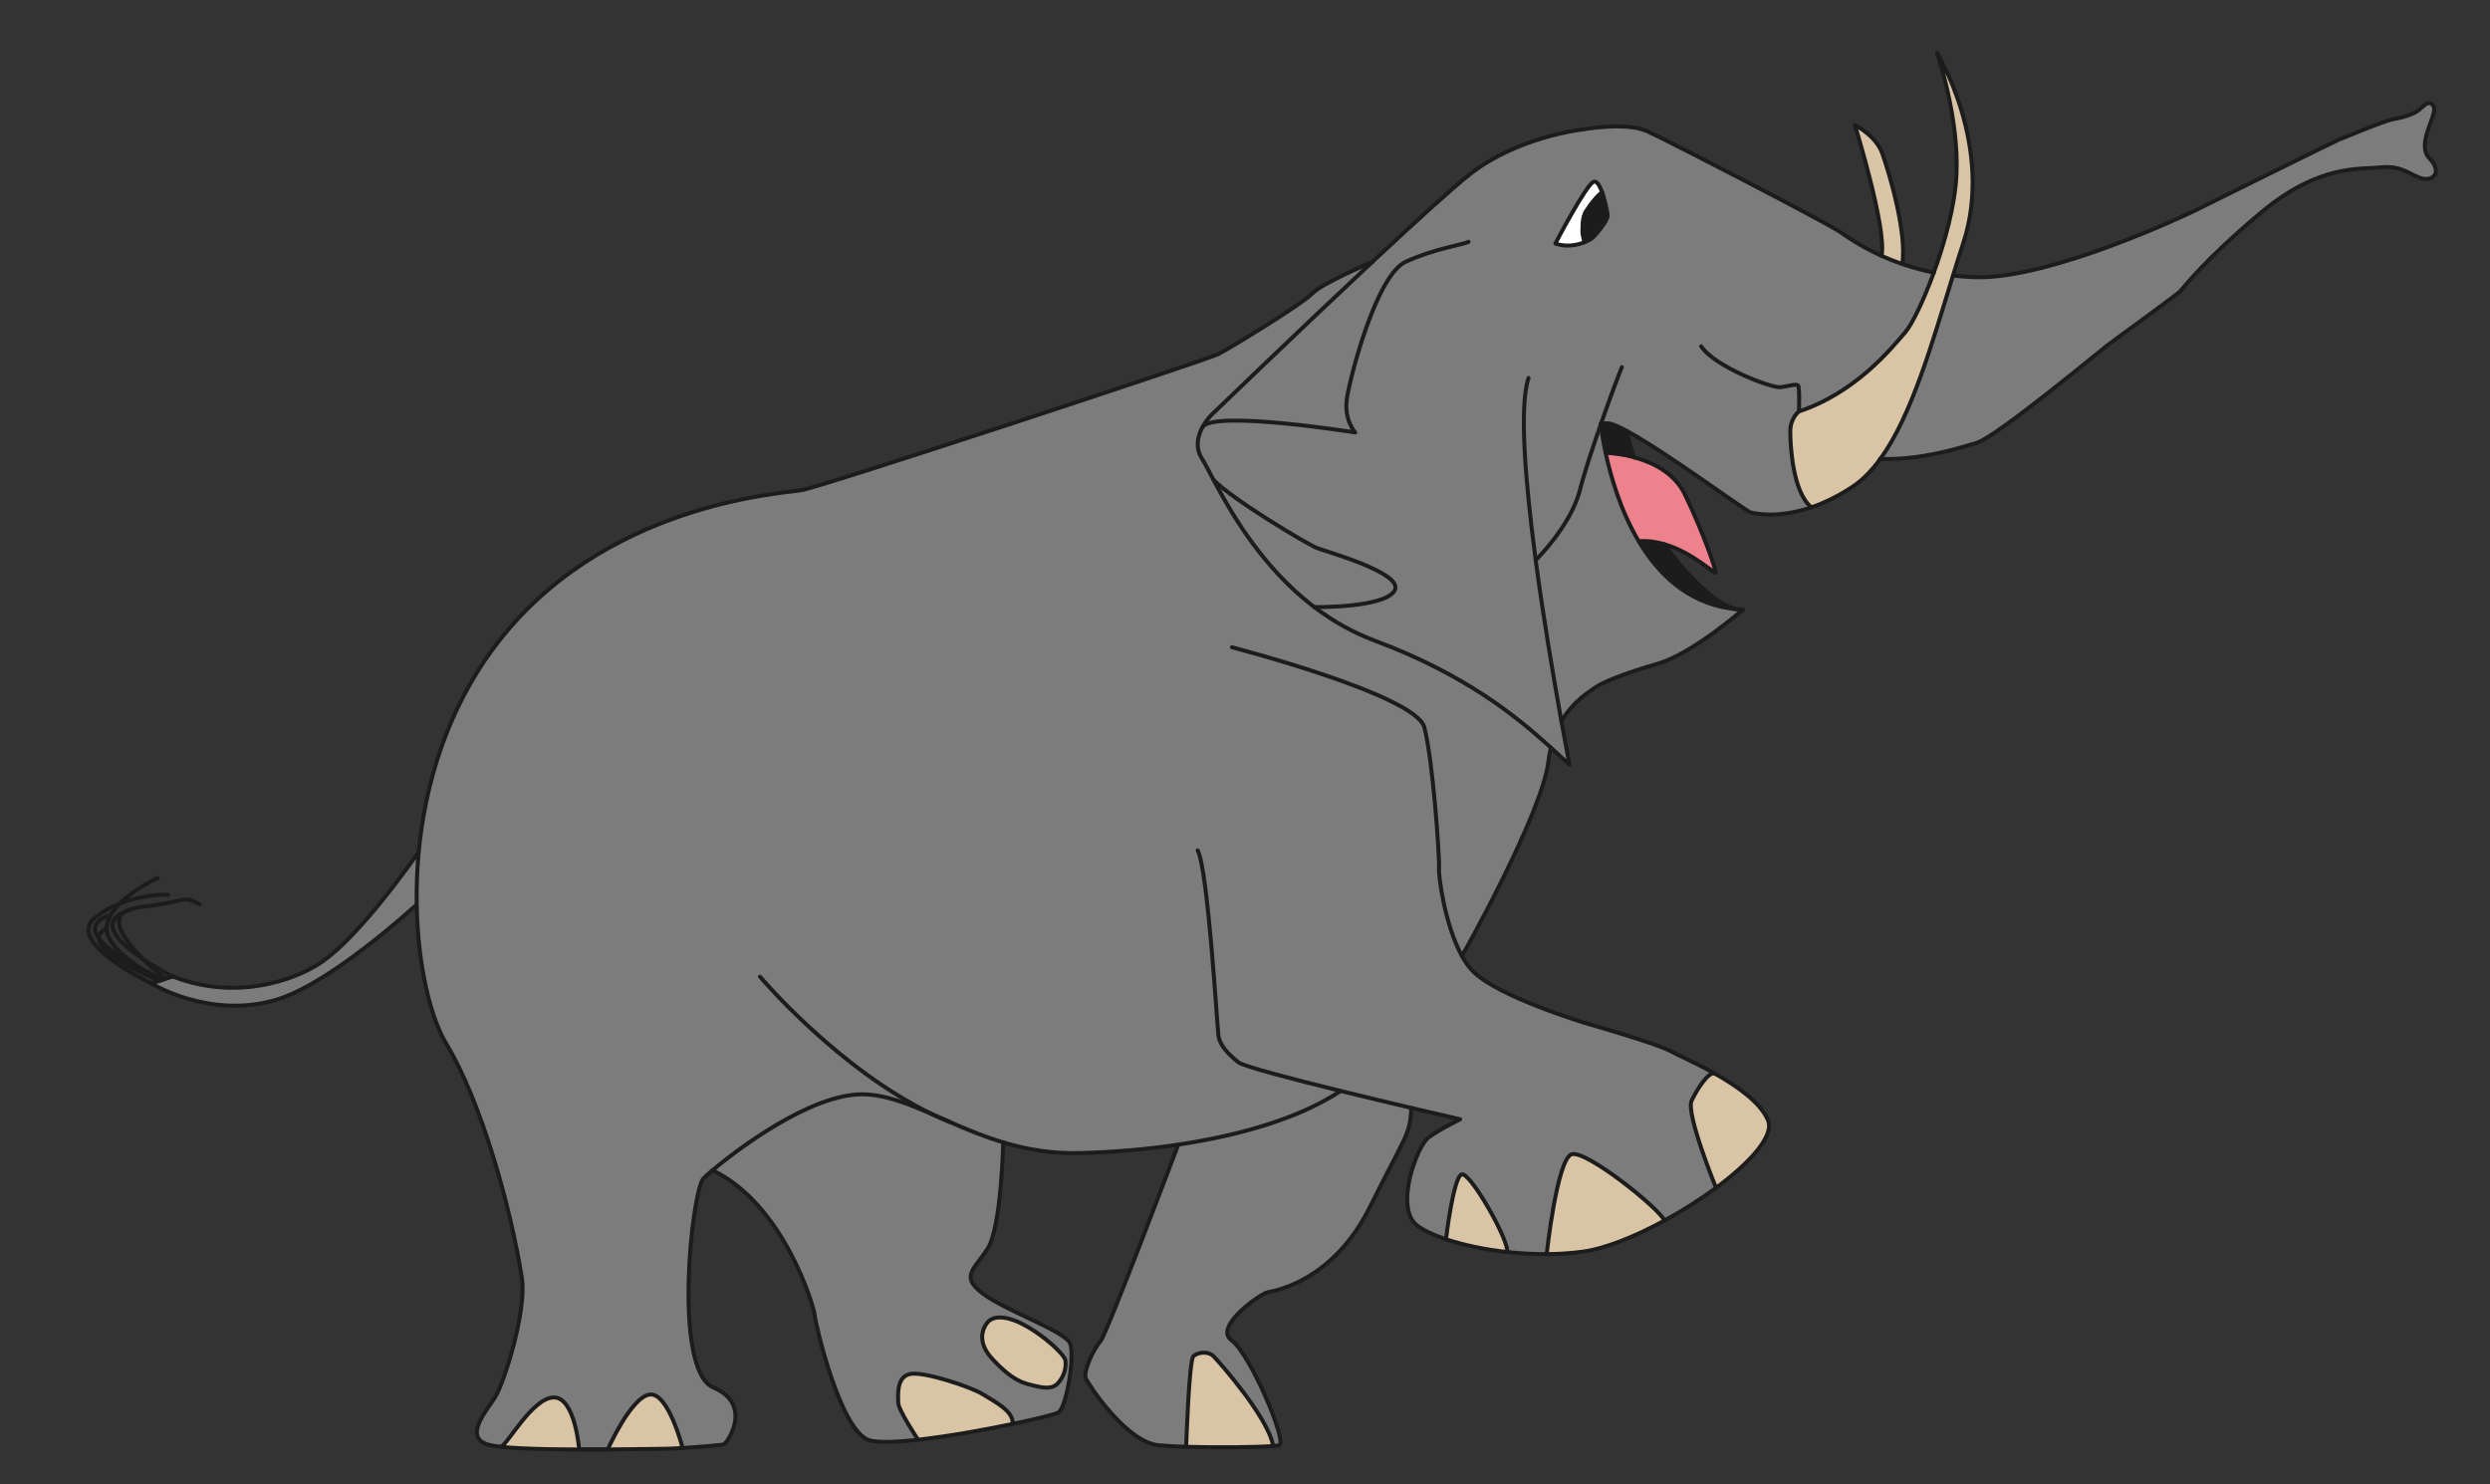 <?xml version="1.0" encoding="utf-8"?>
<!-- Generator: Adobe Illustrator 24.3.0, SVG Export Plug-In . SVG Version: 6.00 Build 0)  -->
<svg version="1.1" id="Layer_1" xmlns="http://www.w3.org/2000/svg" xmlns:xlink="http://www.w3.org/1999/xlink" x="0px" y="0px"
	 viewBox="0 0 6247.1 3724.3" style="enable-background:new 0 0 6247.1 3724.3;" xml:space="preserve">
<rect x="0" y="0" width="6247.1" height="3724.3" fill="#333333" stroke="none"/>
<style type="text/css">
	.st0{fill:#FFFFFF;}
	.st1{fill:#7C7C7C;}
	.st2{fill:#1C1C1C;}
	.st3{fill:#ED828D;}
	.st4{fill:#D9C5A6;}
	.st5{fill:#5A5A5A;}
	.st6{fill:#E2A48D;}
	.st7{fill:#F2C94C;}
	.st8{fill:#D1495B;}
	.st9{fill:#355070;}
	.st10{fill:none;stroke:#1C1C1C;stroke-width:10;stroke-linecap:round;stroke-linejoin:round;stroke-miterlimit:10;}
	.st11{fill:#6C463C;}
	.st12{fill:#8B5E3C;}
	.st13{fill:#B5445B;}
	.st14{fill:#F3AB4C;}
	.st15{fill:#F5CBA9;}
	.st16{fill:none;stroke:#1C1C1C;stroke-width:6;stroke-linecap:round;stroke-linejoin:round;stroke-miterlimit:10;}
	.st17{fill:none;stroke:#F2C94C;stroke-width:6;stroke-linecap:round;stroke-linejoin:round;stroke-miterlimit:10;}
	.st18{fill:#1C1C1C;stroke:#1C1C1C;stroke-width:3;stroke-linecap:round;stroke-linejoin:round;stroke-miterlimit:10;}
	.st19{fill:none;stroke:#1C1C1C;stroke-width:6;stroke-miterlimit:10;}
	.st20{fill:#6B4F3A;}
	.st21{fill:none;stroke:#1C1C1C;stroke-width:3;stroke-linecap:round;stroke-linejoin:round;stroke-miterlimit:10;}
</style>
<polygon class="st0" points="3999.1,453.2 4017.9,474.1 3969.9,614.1 3904.1,613 3958.4,508.6 "/>
<g>
	<g>
		<g>
			<g>
				<path class="st2" d="M45.8,1414.3c-1-0.4-2.1-0.9-3.3-1.5c0,0-0.1,0-0.1,0c-0.5-0.3-1-0.6-1.6-1
					C42.7,1412.8,44.4,1413.6,45.8,1414.3z"/>
			</g>
		</g>
	</g>
</g>
<g>
	<g id="XMLID_00000178190600469295234240000005490686819140017287_">
		<g>
			<path class="st1" d="M6106,267.2c10.8,19.5-45.6,94.4-10.8,130.2c34.7,35.8,7.6,60.7-23.9,48.8c-31.5-11.9-48.8-31.5-99.8-26
				c-51,5.4-152.9-8.7-298.3,112.8c-145.3,121.5-195.2,189.8-203.9,198.5c-8.7,8.7-162.7,120.4-180,133.4
				c-17.4,13-279.8,231-329.7,246.2c-48.8,14.8-141.2,43.2-236.6,40.4c-1.7-0.1-3.5-0.1-5.2-0.2c78.2-107.9,129.1-287.9,182.1-459.7
				v0c1.4,0.2,2.9,0.3,4.3,0.5c17.4,1.9,35.5,3.2,54.3,3.7c186.5,4.3,528.2-157.3,545.5-165.9c17.4-8.7,356.8-176.8,363.3-179
				c6.5-2.2,116.1-48.8,138.8-52.1c22.8-3.3,51-13,62.9-22.8C6081,266.1,6095.1,247.7,6106,267.2z"/>
			<path class="st4" d="M4717.7,1151.2C4717.7,1151.2,4717.7,1151.2,4717.7,1151.2c-21.3,29.4-44.6,53.4-70.5,70.5
				c-37.1,24.4-71.6,40.6-102.6,51.2v0c-47.3-38.1-53-156.6-53-190.4s21.7-50.1,21.7-50.1c142.7-47.2,231.9-158.1,266.6-198.4
				c16.8-19.4,45.7-78.2,71.9-150.1c28.1-77,53.1-169.1,56.8-244.4c7.2-145.6-48.8-306.7-48.8-306.7s144.2,236.4,66.2,476.1
				c-8.8,27.1-17.5,54.7-26.1,82.6v0C4846.9,863.3,4796,1043.3,4717.7,1151.2z"/>
			<path class="st1" d="M3017.1,1071.2c2.3-4.2,4.7-8.1,7.1-11.6h0c8.1-11.8,15.6-19.1,15.6-19.1s208.6-201.2,393.3-374.1
				c3.3-3.1,6.7-6.2,10-9.4c0,0,0,0,0,0c1.1-1,2.1-2,3.2-3c103.5-96.7,197.8-182.6,240.9-216.5c121.5-95.4,284.2-112.8,284.2-112.8
				s107.4-19.5,160.5,4.3c53.1,23.9,455.5,232.1,485.9,253.8c13.9,9.9,47.4,33.5,97.5,56.6c1.7,0.8,3.3,1.5,5,2.3
				c1.3,0.6,2.6,1.2,3.9,1.8c13.3,5.8,27.6,11.6,43,17.1c1.7,0.6,3.5,1.2,5.2,1.8c1.3,0.5,2.7,0.9,4.1,1.4
				c21.5,7.2,44.8,13.8,69.9,19c1.7,0.4,3.5,0.7,5.3,1.1c-26.2,72-55.1,130.7-71.9,150.1c-34.7,40.3-123.9,151.1-266.6,198.4
				c0,0-21.7,16.4-21.7,50.1s5.7,152.3,53,190.4v0c-83.1,28.3-140.5,16-152.3,12.8c-13.6-3.6-209.9-149.8-310-203.9
				c-19.6-10.6-35.6-17.7-45.7-19.5h-19.5c-0.1,0.3-0.2,0.5-0.3,0.8c0,0,0,0,0,0.1c0,0.1-0.1,0.1-0.1,0.2c0,0,0,0.1,0,0.1
				c0,0.1-0.1,0.2-0.1,0.3c-0.1,0.3-0.2,0.6-0.3,0.9c-20.7,59.2-41.9,123.3-52.3,164.6c-22.6,89.4-109.8,175-111,176.2v0
				c0.2,1.6,0.4,3.1,0.6,4.7c19.6,146.2,44.8,293.4,62.5,391.6c0.5,2.7,1,5.3,1.4,7.9c0.4,2.2,0.8,4.4,1.2,6.5c0,0,0,0,0,0
				c11.5,63.3,19.3,102.8,19.3,102.8c-12.7-11.5-27-24.9-43.4-39.8v0c-1.2-1.1-2.4-2.2-3.6-3.3c-1.5-1.4-3-2.7-4.5-4.1
				c-81.6-73.9-211.3-180.2-436.5-264c-54.5-20.3-102.9-47.9-145.8-79.7c-2.2-1.6-4.3-3.2-6.5-4.9c1.7,0,174.5,2.3,201.1-40.9
				c26.7-43.4-169.2-97.6-193.8-107c-24.6-9.4-215.3-123.6-260.2-171.4c-0.8-1.5-1.6-3-2.4-4.5c-11.6-22-20.2-38.8-26.3-48.3
				c-17.3-27-11.5-54.5-1.2-75.3C3015.5,1074.3,3016.3,1072.8,3017.1,1071.2C3017.1,1071.3,3017.1,1071.2,3017.1,1071.2z
				 M3992.1,599.1c10.8-7.6,42.3-46.6,41.2-58.6c-0.6-6.4-5.3-32-12.3-53.5c-0.2-0.6-0.4-1.2-0.6-1.9c-0.3-0.9-0.6-1.7-0.9-2.5
				c-0.6-1.7-1.2-3.3-1.8-4.9c-5.5-13.9-12-23.9-19-21.8c-18.4,5.4-96.5,155.1-96.5,155.1c25.4,8.9,50.3,4.8,68-1.3
				c1.8-0.6,3.5-1.3,5.1-1.9c1.4-0.6,2.7-1.1,4-1.7C3984.9,603.5,3989.4,601,3992.1,599.1z"/>
			<path class="st4" d="M4722.2,384.3c16.1,44.5,62.9,199.1,50.4,278l0,0c-1.7-0.6-3.5-1.2-5.2-1.8c-15.4-5.4-29.7-11.2-43-17.1
				c-1.3-0.6-2.6-1.2-3.9-1.8c14.7-64.8-66.7-327.8-66.7-327.8S4706.1,339.9,4722.2,384.3z"/>
			<path class="st4" d="M4435.7,2810.5c16.3,38.6-44,105.8-130.4,169.7c-0.8-1.8-76.4-187.2-61.2-218.8
				c15.2-31.8,42.5-72.2,57.4-68.3h0C4357.5,2724.5,4416.7,2765.7,4435.7,2810.5z"/>
			<path class="st1" d="M4360.7,1528.9c4.1,0.6,8.1,0.9,12.1,0.7c0,0-126.9,110.6-213.7,135.6c-86.8,24.9-143.2,48.8-158.3,60.7
				c-10.2,8-52.3,30.7-83.4,83.7c-0.5-2.6-0.9-5.3-1.4-7.9c-17.7-98.2-42.8-245.4-62.5-391.6c-0.2-1.6-0.4-3.1-0.6-4.7v0
				c1.2-1.2,88.4-86.8,111-176.2c10.4-41.3,31.6-105.4,52.3-164.6c0,0,0,0,0,0c0.9,7.9,4.2,34.6,12.2,71.6
				c12.7,59.4,37.4,145.2,82.9,221.6c0,0,0,0,0,0c48.7,81.8,121.3,152.7,228.8,168.8c0,0,0,0,0,0
				C4346.8,1527.6,4353.7,1528.4,4360.7,1528.9z"/>
			<path class="st2" d="M4360.7,1528.9c-7-0.6-13.9-1.3-20.7-2.4c0,0,0,0,0,0c-107.5-16-180.1-87-228.8-168.8c0,0,0,0,0,0
				c21.9-1.6,43.3,1.5,63.4,7.2v0C4174.7,1365,4281.6,1516.7,4360.7,1528.9z"/>
			<path class="st1" d="M2343.2,2797.4c-64.6-28.4-123-52-180.8-52c-127.6,0-308.6,134.6-374.9,190.7c-10.4,8.8-17.9,15.6-22,19.7
				c-30.4,30.4-78.1,481.6,23.9,524.9c102,43.4,34.7,141,26,143.2c-6.1,1.5-59.8,6.2-102.7,8.9c0,0-36.1-141.2-83.1-134
				c-46.8,7.2-104.4,136.7-104.8,137.7c-0.4,0-0.9,0-1.3,0h-70.3c0,0-10.1-130.5-63.6-130.5c-53.5,0-118,121-132.9,123.7v0
				c-14.6-1.6-26.1-3.5-33.4-5.9c-60.7-19.5-2.2-84.6,19.5-119.3c21.7-34.7,79.8-216.1,66.5-299.3c-29-182.3-103.1-444-189.8-587.2
				c-38-62.7-71.2-192-73.9-347.8c-0.7-41.8,0.7-85.5,4.8-130.4h0c15.7-169.8,69.9-355.9,189.5-516
				c269-360.1,718.7-385.4,770.8-394.1c52.1-8.7,1016.6-326.8,1045.5-341.3c28.9-14.5,211.1-125.8,235.7-151.8
				c24.4-25.8,149.4-79,151.4-79.8c-3.3,3.1-6.7,6.2-10,9.4c-184.8,172.9-393.3,374.1-393.3,374.1s-7.6,7.3-15.6,19.1h0
				c-2.4,3.5-4.8,7.4-7.1,11.6c0,0,0,0.1,0,0.1c-0.8,1.5-1.6,3-2.3,4.5c-10.2,20.8-16,48.3,1.2,75.3c6.1,9.5,14.7,26.3,26.3,48.3
				c0.8,1.5,1.6,3,2.4,4.5c2.5,4.7,5.1,9.6,7.9,14.7h0c43.1,79.9,118.8,206.9,240.8,301.3c1.4,1.1,2.8,2.1,4.2,3.2c0,0,0,0,0,0
				c2.1,1.6,4.3,3.3,6.5,4.9c42.9,31.8,91.3,59.4,145.8,79.7c225.3,83.8,354.9,190.1,436.5,264c1.5,1.4,3.1,2.8,4.5,4.1l0,0
				c-2.6,10.7-4.7,22.2-6.2,34.4c-15.2,128-209.5,477-217.1,487.9l0,0c8.4,15.3,17.8,28.7,28.3,39.2c64,64,279.8,129.1,287.4,131.2
				s176.8,51,207.2,68.3c14.3,8.2,61.3,28.3,110.9,56.1c-14.9-3.9-42.2,36.5-57.4,68.3c-15.1,31.7,60.5,217,61.2,218.8c0,0,0,0,0,0
				c-39.3,29.1-84,57.5-129.4,82.2c-11.8-29.4-195.8-177.4-232.7-166.5c-36.9,10.8-62.9,250.6-62.9,250.6c-33.6,0.2-66.9-1.7-99-5.2
				c4.5-30-93.4-202.1-114.4-194.9c-21,7.2-39.3,162.7-39.3,162.7c-31.2-10.4-56.1-22.2-71.7-34c-58.6-44.5-1.1-199.6,28.2-221.3
				s79.2-45.6,79.2-45.6s-51.3-11.8-122.7-28.6c-52.3-12.4-115.5-27.4-177.3-42.6c-100,66.6-247.2,110.7-407.4,134.7
				c-80.5,12.1-164.3,19-247,21.2c-71.2,1.9-134.5-9.6-192.1-26.8c-48.8-14.6-93.5-33.4-135.4-51.8c-0.1,0-0.2-0.1-0.2-0.1
				C2368.4,2808.6,2355.7,2802.9,2343.2,2797.4z"/>
			<path class="st3" d="M4304.6,1436.7c0.4,7.2-55.9-50.4-129.9-71.7c-20.1-5.8-41.5-8.9-63.4-7.2c-45.5-76.4-70.1-162.2-82.9-221.6
				c0,0,28.6,0.4,64.9,9.4c2.6,0.6,5.2,1.3,7.8,2.1v0c45.5,12.5,100.2,38.7,126.4,93.4C4276.6,1343.7,4304.1,1427.6,4304.6,1436.7z"
				/>
			<path class="st4" d="M4176,3062.4c-73.4,40-148.3,70.2-204.5,77.9c-29.9,4.1-60.6,6-91.1,6.2c0,0,26-239.8,62.9-250.6
				C3980.2,2885,4164.2,3032.9,4176,3062.4z"/>
			<path class="st2" d="M4101.1,1147.6c-2.6-0.7-5.3-1.4-7.8-2.1c-36.3-9-64.9-9.4-64.9-9.4c-7.9-36.9-11.3-63.7-12.2-71.6
				c0,0,0,0,0,0c0.1-0.3,0.2-0.6,0.3-0.9c0-0.1,0.1-0.2,0.1-0.3c0,0,0-0.1,0-0.1c0-0.1,0.1-0.2,0.1-0.2c0,0,0,0,0-0.1c0,0,0,0,0,0
				l0.3-0.8h19.5c10.1,1.8,26.1,8.9,45.7,19.5C4086.1,1106.6,4094.5,1135.2,4101.1,1147.6z"/>
			<path class="st2" d="M4027.9,541c0.8,8.4-27.5,46-39.2,54.2c-2.3,1.6-6.1,3.8-10.9,6c-2.2-8.8-3.8-16.4-3.6-18.9
				c0.2-1.7,0.2-4.1,0.2-7c0-10.7,0-30.6,8.8-43.9c12.8-19.3,24.2-33.4,33.1-40.9C4022.8,510.4,4027.3,534.5,4027.9,541z"/>
			<path class="st1" d="M4017.1,1062.2l-0.3,0.8c0,0,0,0,0,0C4016.9,1062.7,4017,1062.5,4017.1,1062.2z"/>
			<path class="st1" d="M4016.8,1063.1c0,0,0,0.1-0.1,0.2C4016.7,1063.2,4016.7,1063.1,4016.8,1063.1z"/>
			<path class="st1" d="M4016.6,1063.7c0-0.1,0.1-0.2,0.1-0.3C4016.6,1063.5,4016.6,1063.6,4016.6,1063.7z"/>
			<path class="st4" d="M3667.1,2946.5c21-7.2,118.8,164.8,114.4,194.9c-58.1-6.4-111.6-18.1-153.7-32.1
				C3627.8,3109.2,3646.1,2953.7,3667.1,2946.5z"/>
			<path class="st1" d="M3540.8,2779.7c-3.4,69-11.8,63.3-104,248.8c-92.2,185.5-238.6,210.4-256,213.4c-17.4,3-137.7,87-91.1,120.6
				c46.6,33.6,142.1,258.1,119.3,263.6c-2.7,0.6-7.8,1.2-14.8,1.8c-12.3-71.6-135.9-211.5-149.7-225.2s-39.8-10.1-50.6,0
				c-10.8,10.1-18.1,227.1-18.1,227.1c-26.4-0.8-50.2-2-68.3-3.7c-81.3-7.6-175.7-150.8-183.3-168.1c-7.6-17.4,21.7-77,36.9-93.3
				c15.2-16.3,195-493,195-493c160.2-24,307.4-68.1,407.4-134.7C3425.3,2752.3,3488.4,2767.4,3540.8,2779.7z"/>
			<path class="st1" d="M3304.9,1375.3c24.6,9.4,220.5,63.6,193.8,107c-26.6,43.2-199.4,40.9-201.1,40.9c0,0,0,0,0,0
				c-1.4-1.1-2.8-2.1-4.2-3.2c-122.1-94.4-197.7-221.4-240.8-301.3h0c-2.7-5.1-5.4-10-7.9-14.7
				C3089.5,1251.6,3280.3,1365.9,3304.9,1375.3z"/>
			<path class="st4" d="M3044.6,3402.7c13.7,13.7,137.4,153.6,149.7,225.2c-39.5,3-140.1,4.3-218.4,1.9c0,0,7.2-217,18.1-227.1
				C3004.8,3392.6,3030.8,3389,3044.6,3402.7z"/>
			<path class="st1" d="M2684.5,3370.2c13,30.4-8.7,160.5-28.9,173.5c-6.7,4.3-53.4,16.1-115.4,29c5.4-32.4-49.5-58.7-75.5-75.3
				c-26-16.6-149.7-58.6-182.9-49.9c-33.3,8.7-28.2,53.5-28.2,71.6c0,18.1,49.9,93.1,49.9,93.1c-56.3,6.3-102.8,7.9-123.6,0.9
				c-72.3-24.6-134.5-293.6-135.9-313.8c-1.4-20.3-77.4-278-256.4-363.2c66.3-56,247.4-190.7,374.9-190.7
				c57.8,0,116.2,23.6,180.8,52c12.6,6,25.4,11.6,38.2,16.8c0.1,0,0.2,0.1,0.2,0.1c41.9,18.4,86.6,37.2,135.4,51.8
				c-0.1,2.5-4.8,213.7-39.3,266.9c-34.7,53.5-69.4,69.4-11.6,112.8C2523.9,3289.2,2671.5,3339.8,2684.5,3370.2z M2653.4,3471.4
				c13-13.7,23.1-36.2,19.5-58.6c-3.6-22.4-140.3-140.9-192.3-98.3c0,0-42.7,39.8,9.4,95.4c52.1,55.7,77.4,60,103.4,66.5
				C2619.4,3483,2640.4,3485.1,2653.4,3471.4z"/>
			<path class="st4" d="M2672.9,3412.8c3.6,22.4-6.5,44.8-19.5,58.6c-13,13.7-34,11.6-60,5.1c-26-6.5-51.3-10.8-103.4-66.5
				c-52.1-55.7-9.4-95.4-9.4-95.4C2532.6,3272,2669.3,3390.4,2672.9,3412.8z"/>
			<path class="st4" d="M2464.7,3497.4c26,16.6,80.9,42.9,75.5,75.3c-71.1,14.9-162.4,31.2-236.8,39.5c0,0-49.9-75-49.9-93.1
				c0-18.1-5.1-62.9,28.2-71.6C2315,3438.9,2438.6,3480.8,2464.7,3497.4z"/>
			<path class="st4" d="M1629.5,3498.9c47-7.2,83.1,134,83.1,134c-18.5,1.2-35,1.9-44.8,1.9c-12.4,0-71.5,1.3-143.2,1.7
				C1525.1,3635.6,1582.7,3506.1,1629.5,3498.9z"/>
			<path class="st4" d="M1453.1,3636.6h70.3c-92.9,0.6-206.5-0.1-266.8-6.7v0c14.8-2.7,79.4-123.7,132.9-123.7
				C1443,3506.1,1453.1,3636.6,1453.1,3636.6z"/>
			<path class="st1" d="M1049,2139.9l1.3,0.1c-4.1,44.9-5.6,88.6-4.8,130.4l-0.8,0c-101,89.9-249.5,208.1-353.3,238.4
				c-166.2,48.5-311.6-41.5-311.6-41.5l20.3-6.5l5.3-1.7c0,0,0,0,0,0l4.3-1.4l4.9-1.6l18.9-6.1c190.4,74.4,347.9-20.8,347.9-20.8
				C863.7,2389.2,984.1,2231.3,1049,2139.9z"/>
		</g>
		<g>
			<path class="st10" d="M4720.4,641.7L4720.4,641.7c14.7-64.8-66.7-327.9-66.7-327.9s52.4,26,68.5,70.5
				c16.1,44.5,62.9,199.1,50.4,278"/>
			<path class="st10" d="M3443.2,657c1.1-1,2.1-2,3.2-3c103.5-96.7,197.8-182.6,240.9-216.5c121.5-95.4,284.2-112.8,284.2-112.8
				s107.4-19.5,160.5,4.3c53.1,23.9,455.5,232.1,485.9,253.8c13.9,9.9,47.4,33.5,97.5,56.6c1.7,0.8,3.3,1.5,5,2.3
				c1.3,0.6,2.6,1.2,3.9,1.8c13.3,5.8,27.6,11.6,43,17.1c1.7,0.6,3.5,1.2,5.2,1.8c1.3,0.5,2.7,0.9,4.1,1.4
				c21.5,7.2,44.8,13.8,69.9,19c1.7,0.4,3.5,0.7,5.3,1.1"/>
			<path class="st10" d="M3297.5,1523.2c-1.4-1.1-2.8-2.1-4.2-3.2c-122.1-94.4-197.7-221.4-240.8-301.3h0c-2.7-5.1-5.4-10-7.9-14.7
				c-0.8-1.5-1.6-3-2.4-4.5c-11.6-22-20.2-38.8-26.3-48.3c-17.3-27-11.5-54.5-1.2-75.3c0.7-1.5,1.5-3.1,2.3-4.5c0,0,0-0.1,0-0.1
				c2.3-4.2,4.7-8.1,7.1-11.6h0c8.1-11.8,15.6-19.1,15.6-19.1s208.6-201.2,393.3-374.1c3.3-3.1,6.7-6.2,10-9.4"/>
			<path class="st10" d="M3852.9,1405.4c0.2,1.6,0.4,3.1,0.6,4.7c19.6,146.2,44.8,293.4,62.5,391.6c0.5,2.7,1,5.3,1.4,7.9
				c0.4,2.2,0.8,4.4,1.2,6.5c0,0,0,0,0,0c11.5,63.3,19.3,102.8,19.3,102.8c-12.7-11.5-27-24.9-43.4-39.8v0c-1.2-1.1-2.4-2.2-3.6-3.3
				c-1.5-1.4-3-2.7-4.5-4.1c-81.6-73.9-211.3-180.2-436.5-264c-54.5-20.3-102.9-47.9-145.8-79.7c-2.2-1.6-4.3-3.2-6.5-4.9"/>
			<path class="st10" d="M3834.9,948.3c-23.7,71-8.2,258.8,17.2,450.5c0.3,2.2,0.6,4.4,0.9,6.6"/>
			<path class="st10" d="M4899.9,691.4c1.4,0.2,2.9,0.3,4.3,0.5c17.4,1.9,35.5,3.2,54.3,3.7c186.5,4.3,528.2-157.3,545.5-165.9
				c17.4-8.7,356.8-176.8,363.3-179c6.5-2.2,116.1-48.8,138.8-52.1c22.8-3.3,51-13,62.9-22.8c11.9-9.8,26-28.2,36.9-8.7
				c10.8,19.5-45.6,94.4-10.8,130.2c34.7,35.8,7.6,60.7-23.9,48.8c-31.5-11.9-48.8-31.5-99.8-26c-51,5.4-152.9-8.7-298.3,112.8
				c-145.3,121.5-195.2,189.8-203.9,198.5c-8.7,8.7-162.7,120.4-180,133.4c-17.4,13-279.8,231-329.7,246.2
				c-48.8,14.8-141.2,43.2-236.6,40.4c-1.7-0.1-3.5-0.1-5.2-0.2c-0.4,0-0.7,0-1.1,0"/>
			<path class="st10" d="M3017.1,1071.3C3017.1,1071.3,3017.1,1071.2,3017.1,1071.3c28.6-42.9,382.9,13.7,382.9,13.7
				s-29.3-31.5-20.6-86.8c8.7-55.3,73.8-308,147.5-341.6c73.8-33.6,143.2-42.3,157.3-49.9"/>
			<path class="st10" d="M4016.8,1063C4016.8,1063,4016.8,1063,4016.8,1063l0.3-0.8h19.5c10.1,1.8,26.1,8.9,45.7,19.5
				c100.1,54.2,296.4,200.3,310,203.9c11.8,3.2,69.2,15.5,152.3-12.8c31-10.6,65.5-26.8,102.6-51.2c25.9-17.1,49.2-41.1,70.5-70.5
				c0,0,0,0,0,0c78.2-107.9,129.1-287.9,182.1-459.7v0c8.6-27.9,17.2-55.5,26.1-82.6c78.1-239.7-66.2-476.1-66.2-476.1
				s56,161.1,48.8,306.7c-3.7,75.3-28.7,167.4-56.8,244.4c-26.2,72-55.1,130.7-71.9,150.1c-34.7,40.3-123.9,151.1-266.6,198.4"/>
			<path class="st10" d="M4016.7,1063.3c0-0.1,0.1-0.2,0.1-0.2"/>
			<path class="st10" d="M4016.6,1063.7c0-0.1,0.1-0.2,0.1-0.3"/>
			<path class="st10" d="M3917.4,1809.6c31.1-52.9,73.2-75.6,83.4-83.7c15.2-11.9,71.6-35.8,158.3-60.7
				c86.8-24.9,213.7-135.6,213.7-135.6c-4.1-0.2-8.1-0.4-12.1-0.7c-7-0.6-13.9-1.3-20.7-2.4c0,0,0,0,0,0
				c-107.5-16-180.1-87-228.8-168.8c0,0,0,0,0,0c-45.5-76.4-70.1-162.2-82.9-221.6c-7.9-36.9-11.3-63.7-12.2-71.6c0,0,0,0,0,0"/>
			<path class="st10" d="M3667.7,2398.2c7.6-10.8,201.9-359.9,217.1-487.9c1.5-12.2,3.5-23.7,6.2-34.4"/>
			<path class="st10" d="M4305.3,2980.2c-39.3,29.1-84,57.5-129.4,82.2c-73.4,40-148.3,70.2-204.5,77.9c-29.9,4.1-60.6,6-91.1,6.2
				c-33.6,0.2-66.9-1.7-99-5.2c-58.1-6.4-111.6-18.1-153.7-32.1c-31.2-10.4-56.1-22.2-71.7-34c-58.6-44.5-1.1-199.6,28.2-221.3
				s79.2-45.6,79.2-45.6s-51.3-11.8-122.7-28.6c-52.3-12.4-115.5-27.4-177.3-42.6c-124.8-30.7-243.9-61.9-256.4-71.9
				c-27.1-21.7-46.6-43.4-49.9-66.2s-26.3-417.6-52.2-465.3"/>
			<path class="st10" d="M4301.5,2693.1c56,31.4,115.2,72.6,134.2,117.5c16.3,38.6-44,105.8-130.4,169.7"/>
			<path class="st10" d="M3090.8,1624c0,0,460.9,119.3,482.6,200.6c21.7,81.3,39,331.9,36.9,353.6c-1.8,18.1,14.6,142.3,57.3,220
				c8.4,15.3,17.8,28.7,28.3,39.2c64,64,279.8,129.1,287.4,131.2s176.8,51,207.2,68.3c14.3,8.2,61.3,28.3,110.9,56.1"/>
			<path class="st10" d="M4174.7,1365c0,0,107,151.7,186,163.9c4.1,0.6,8.1,0.9,12.1,0.7"/>
			<path class="st10" d="M4101.1,1147.7c45.5,12.5,100.2,38.7,126.4,93.4c49.2,102.7,76.6,186.5,77.1,195.7
				c0.4,7.2-55.9-50.4-129.9-71.7c-20.1-5.8-41.5-8.9-63.4-7.2"/>
			<path class="st10" d="M4028.4,1136.2c0,0,28.6,0.4,64.9,9.4c2.6,0.6,5.2,1.3,7.8,2.1"/>
			<path class="st10" d="M4544.6,1272.8c-47.3-38.1-53-156.6-53-190.4s21.7-50.1,21.7-50.1s2.4-61.7-2.4-65.6
				c-4.8-3.9-21.2,1.4-42.9,4.8c-21.7,3.4-166.8-51.6-200-102.7"/>
			<path class="st10" d="M3297.5,1523.2C3297.5,1523.2,3297.5,1523.2,3297.5,1523.2c1.7,0,174.5,2.3,201.1-40.9
				c26.7-43.4-169.2-97.6-193.8-107c-24.6-9.4-215.3-123.6-260.2-171.4"/>
			<path class="st10" d="M2381.6,2814.4c41.9,18.4,86.6,37.2,135.4,51.8c57.6,17.2,120.9,28.7,192.1,26.8
				c82.7-2.2,166.5-9.1,247-21.2c160.2-24,307.4-68.1,407.4-134.7"/>
			<path class="st10" d="M3443.2,657C3443.2,657,3443.2,657,3443.2,657c-2,0.8-127,54-151.4,79.8c-24.6,26-206.8,137.4-235.7,151.8
				c-28.9,14.5-993.5,332.6-1045.5,341.3c-52.1,8.7-501.8,34-770.8,394.1c-119.6,160.2-173.8,346.2-189.5,516h0
				c-4.1,44.9-5.6,88.6-4.8,130.4c2.8,155.8,36,285.1,73.9,347.8c86.8,143.2,160.8,404.9,189.8,587.2
				c13.2,83.2-44.8,264.6-66.5,299.3c-21.7,34.7-80.3,99.8-19.5,119.3c7.3,2.3,18.8,4.3,33.4,5.9c60.3,6.6,173.9,7.3,266.8,6.7
				c0.4,0,0.9,0,1.3,0c71.6-0.5,130.7-1.7,143.2-1.7c9.8,0,26.3-0.8,44.8-1.9c42.9-2.7,96.6-7.4,102.7-8.9
				c8.7-2.2,75.9-99.8-26-143.2c-102-43.4-54.2-494.6-23.9-524.9c4.1-4.1,11.7-10.9,22-19.7c66.3-56,247.4-190.7,374.9-190.7
				c57.8,0,116.2,23.6,180.8,52c12.5,5.5,25.2,11.1,38.2,16.8"/>
			<path class="st10" d="M2517,2866.1C2517,2866.1,2517,2866.2,2517,2866.1c-0.1,2.5-4.8,213.7-39.3,266.9
				c-34.7,53.5-69.4,69.4-11.6,112.8c57.8,43.4,205.3,94,218.4,124.4c13,30.4-8.7,160.5-28.9,173.5c-6.7,4.3-53.4,16.1-115.4,29
				c-71.1,14.9-162.4,31.2-236.8,39.5c-56.3,6.3-102.8,7.9-123.6,0.9c-72.3-24.6-134.5-293.6-135.9-313.8
				c-1.4-20.3-77.4-278-256.4-363.2"/>
			<path class="st10" d="M2956.1,2871.8c0,0-179.8,476.7-195,493c-15.2,16.3-44.5,75.9-36.9,93.3c7.6,17.4,102,160.5,183.3,168.1
				c18.1,1.7,41.9,2.9,68.3,3.7c78.3,2.4,178.9,1.1,218.4-1.9c7-0.5,12.1-1.1,14.8-1.8c22.8-5.4-72.7-229.9-119.3-263.6
				c-46.6-33.6,73.8-117.7,91.1-120.6c17.4-3,163.8-27.9,256-213.4c92.2-185.5,100.6-179.8,104-248.8"/>
			<path class="st10" d="M3852.9,1405.4C3852.9,1405.4,3852.9,1405.4,3852.9,1405.4L3852.9,1405.4c1.2-1.2,88.4-86.8,111-176.2
				c10.4-41.3,31.6-105.4,52.3-164.6c0.1-0.3,0.2-0.6,0.3-0.9c0-0.1,0.1-0.2,0.1-0.3c0,0,0-0.1,0-0.1c0-0.1,0-0.1,0.1-0.2
				c0,0,0,0,0-0.1c0.1-0.3,0.2-0.5,0.3-0.8c24.1-68.9,47.4-130.6,52-141"/>
			<path class="st10" d="M4027.9,541c0.8,8.4-27.5,46-39.2,54.2c-2.3,1.6-6.1,3.8-10.9,6c-2.2-8.8-3.8-16.4-3.6-18.9
				c0.2-1.7,0.2-4.1,0.2-7c0-10.7,0-30.6,8.8-43.9c12.8-19.3,24.2-33.4,33.1-40.9C4022.8,510.4,4027.3,534.5,4027.9,541z"/>
			<path class="st10" d="M4019.5,482.6c-0.6-1.7-1.2-3.3-1.8-4.9c-5.5-13.9-12-23.9-19-21.8c-18.4,5.4-96.5,155.1-96.5,155.1
				c25.4,8.9,50.3,4.8,68-1.3c1.8-0.6,3.5-1.3,5.1-1.9c1.4-0.6,2.7-1.1,4-1.7c5.8-2.6,10.3-5.1,13-7c10.8-7.6,42.3-46.6,41.2-58.6
				c-0.6-6.4-5.3-32-12.3-53.5c-0.2-0.6-0.4-1.2-0.6-1.9C4020.1,484.3,4019.8,483.5,4019.5,482.6"/>
			<path class="st10" d="M3975.2,607.8c-0.4-1.6-0.9-3.3-1.3-5c-2.2-8.8-4.1-17.7-3.8-21.1c0.7-7.6-2.2-35.1,9.8-53.1
				c9.7-14.7,23.2-33.2,35.1-42.7c1.6-1.2,3.1-2.3,4.6-3.2"/>
			<path class="st10" d="M2303.4,3612.3c0,0-49.9-75-49.9-93.1c0-18.1-5.1-62.9,28.2-71.6c33.3-8.7,156.9,33.3,182.9,49.9
				c26,16.6,80.9,42.9,75.5,75.3v0"/>
			<path class="st10" d="M2480.6,3314.5c0,0-42.7,39.8,9.4,95.4c52.1,55.7,77.4,60,103.4,66.5c26,6.5,47,8.7,60-5.1
				c13-13.7,23.1-36.2,19.5-58.6C2669.3,3390.4,2532.6,3272,2480.6,3314.5z"/>
			<path class="st10" d="M2975.9,3629.8c0,0,7.2-217,18.1-227.1c10.8-10.1,36.9-13.7,50.6,0s137.4,153.6,149.7,225.2"/>
			<path class="st10" d="M3627.8,3109.2c0,0,18.3-155.5,39.3-162.7c21-7.2,118.8,164.8,114.4,194.9"/>
			<path class="st10" d="M3880.4,3146.5c0,0,26-239.8,62.9-250.6c36.9-10.8,220.9,137.1,232.7,166.5v0"/>
			<path class="st10" d="M4305.3,2980.2C4305.3,2980.2,4305.3,2980.2,4305.3,2980.2c-0.8-1.9-76.4-187.2-61.2-218.8
				c15.2-31.8,42.5-72.2,57.4-68.3h0"/>
			<path class="st10" d="M1712.6,3632.9c0,0-36.1-141.2-83.1-134c-46.8,7.2-104.4,136.7-104.8,137.7c0,0,0,0,0,0h-1.3h-70.3
				c0,0-10.1-130.5-63.6-130.5c-53.5,0-118,121-132.9,123.7"/>
			<path class="st10" d="M1906.8,2450.5c0,0,197.6,234.1,436.3,347c12.6,6,25.4,11.6,38.2,16.8c0.1,0,0.2,0.1,0.2,0.1"/>
			<path class="st10" d="M405.4,2459l4.3-1.4l4.9-1.6l18.9-6.1c190.4,74.4,347.9-20.8,347.9-20.8c82.3-39.9,202.7-197.9,267.6-289.3
				"/>
			<path class="st10" d="M1044.7,2270.5c-101,89.9-249.5,208.1-353.3,238.4c-166.2,48.5-311.6-41.5-311.6-41.5l20.3-6.5l5.3-1.7"/>
			<path class="st10" d="M379.8,2467.3c0,0-220.1-103.7-140.7-165.6c19.6-15.3,40.7-26.5,61.3-34.7c62.8-25,121.3-22.1,121.3-22.1"
				/>
			<path class="st10" d="M400.1,2460.7c0,0-150.2-59.3-151.7-106.1c-0.3-8.2,4-16,14.5-23.1"/>
			<path class="st10" d="M409.8,2457.6c0,0-21.9-9.5-50-24.1c-39.1-20.3-90.2-50.5-111.4-78.9c-16.8-22.5-14.8-43.8,26.8-58.1"/>
			<path class="st10" d="M433.5,2450c0,0-36.9-18.3-74.2-43.2c-56.3-37.7-113.7-90.5-47.3-118.7c4.9-2.1,10.6-4.1,16.9-5.9"/>
			<path class="st10" d="M414.6,2456c0,0-27.3-21.3-55.3-49.3c-40.4-40.4-82.6-94.6-47.3-118.7c7.6-5.2,18.8-9,34.5-11
				c138.2-17.5,107.3-30.9,154.7-8.3"/>
			<path class="st10" d="M405.4,2459C405.4,2459,405.4,2459,405.4,2459c-0.4-0.2-20.7-9.9-45.6-25.5
				c-41.9-26.2-96.9-68.9-91.7-110.2c1.1-8.9,4.2-17.6,8.8-25.9c5.9-10.7,14.1-20.9,23.6-30.4c38-38.1,95.5-64.4,95.5-64.4"/>
			<path class="st10" d="M4082.3,1081.7C4082.3,1081.7,4082.3,1081.7,4082.3,1081.7c3.8,24.9,12.2,53.6,18.8,66v0"/>
		</g>
	</g>
</g>
</svg>
